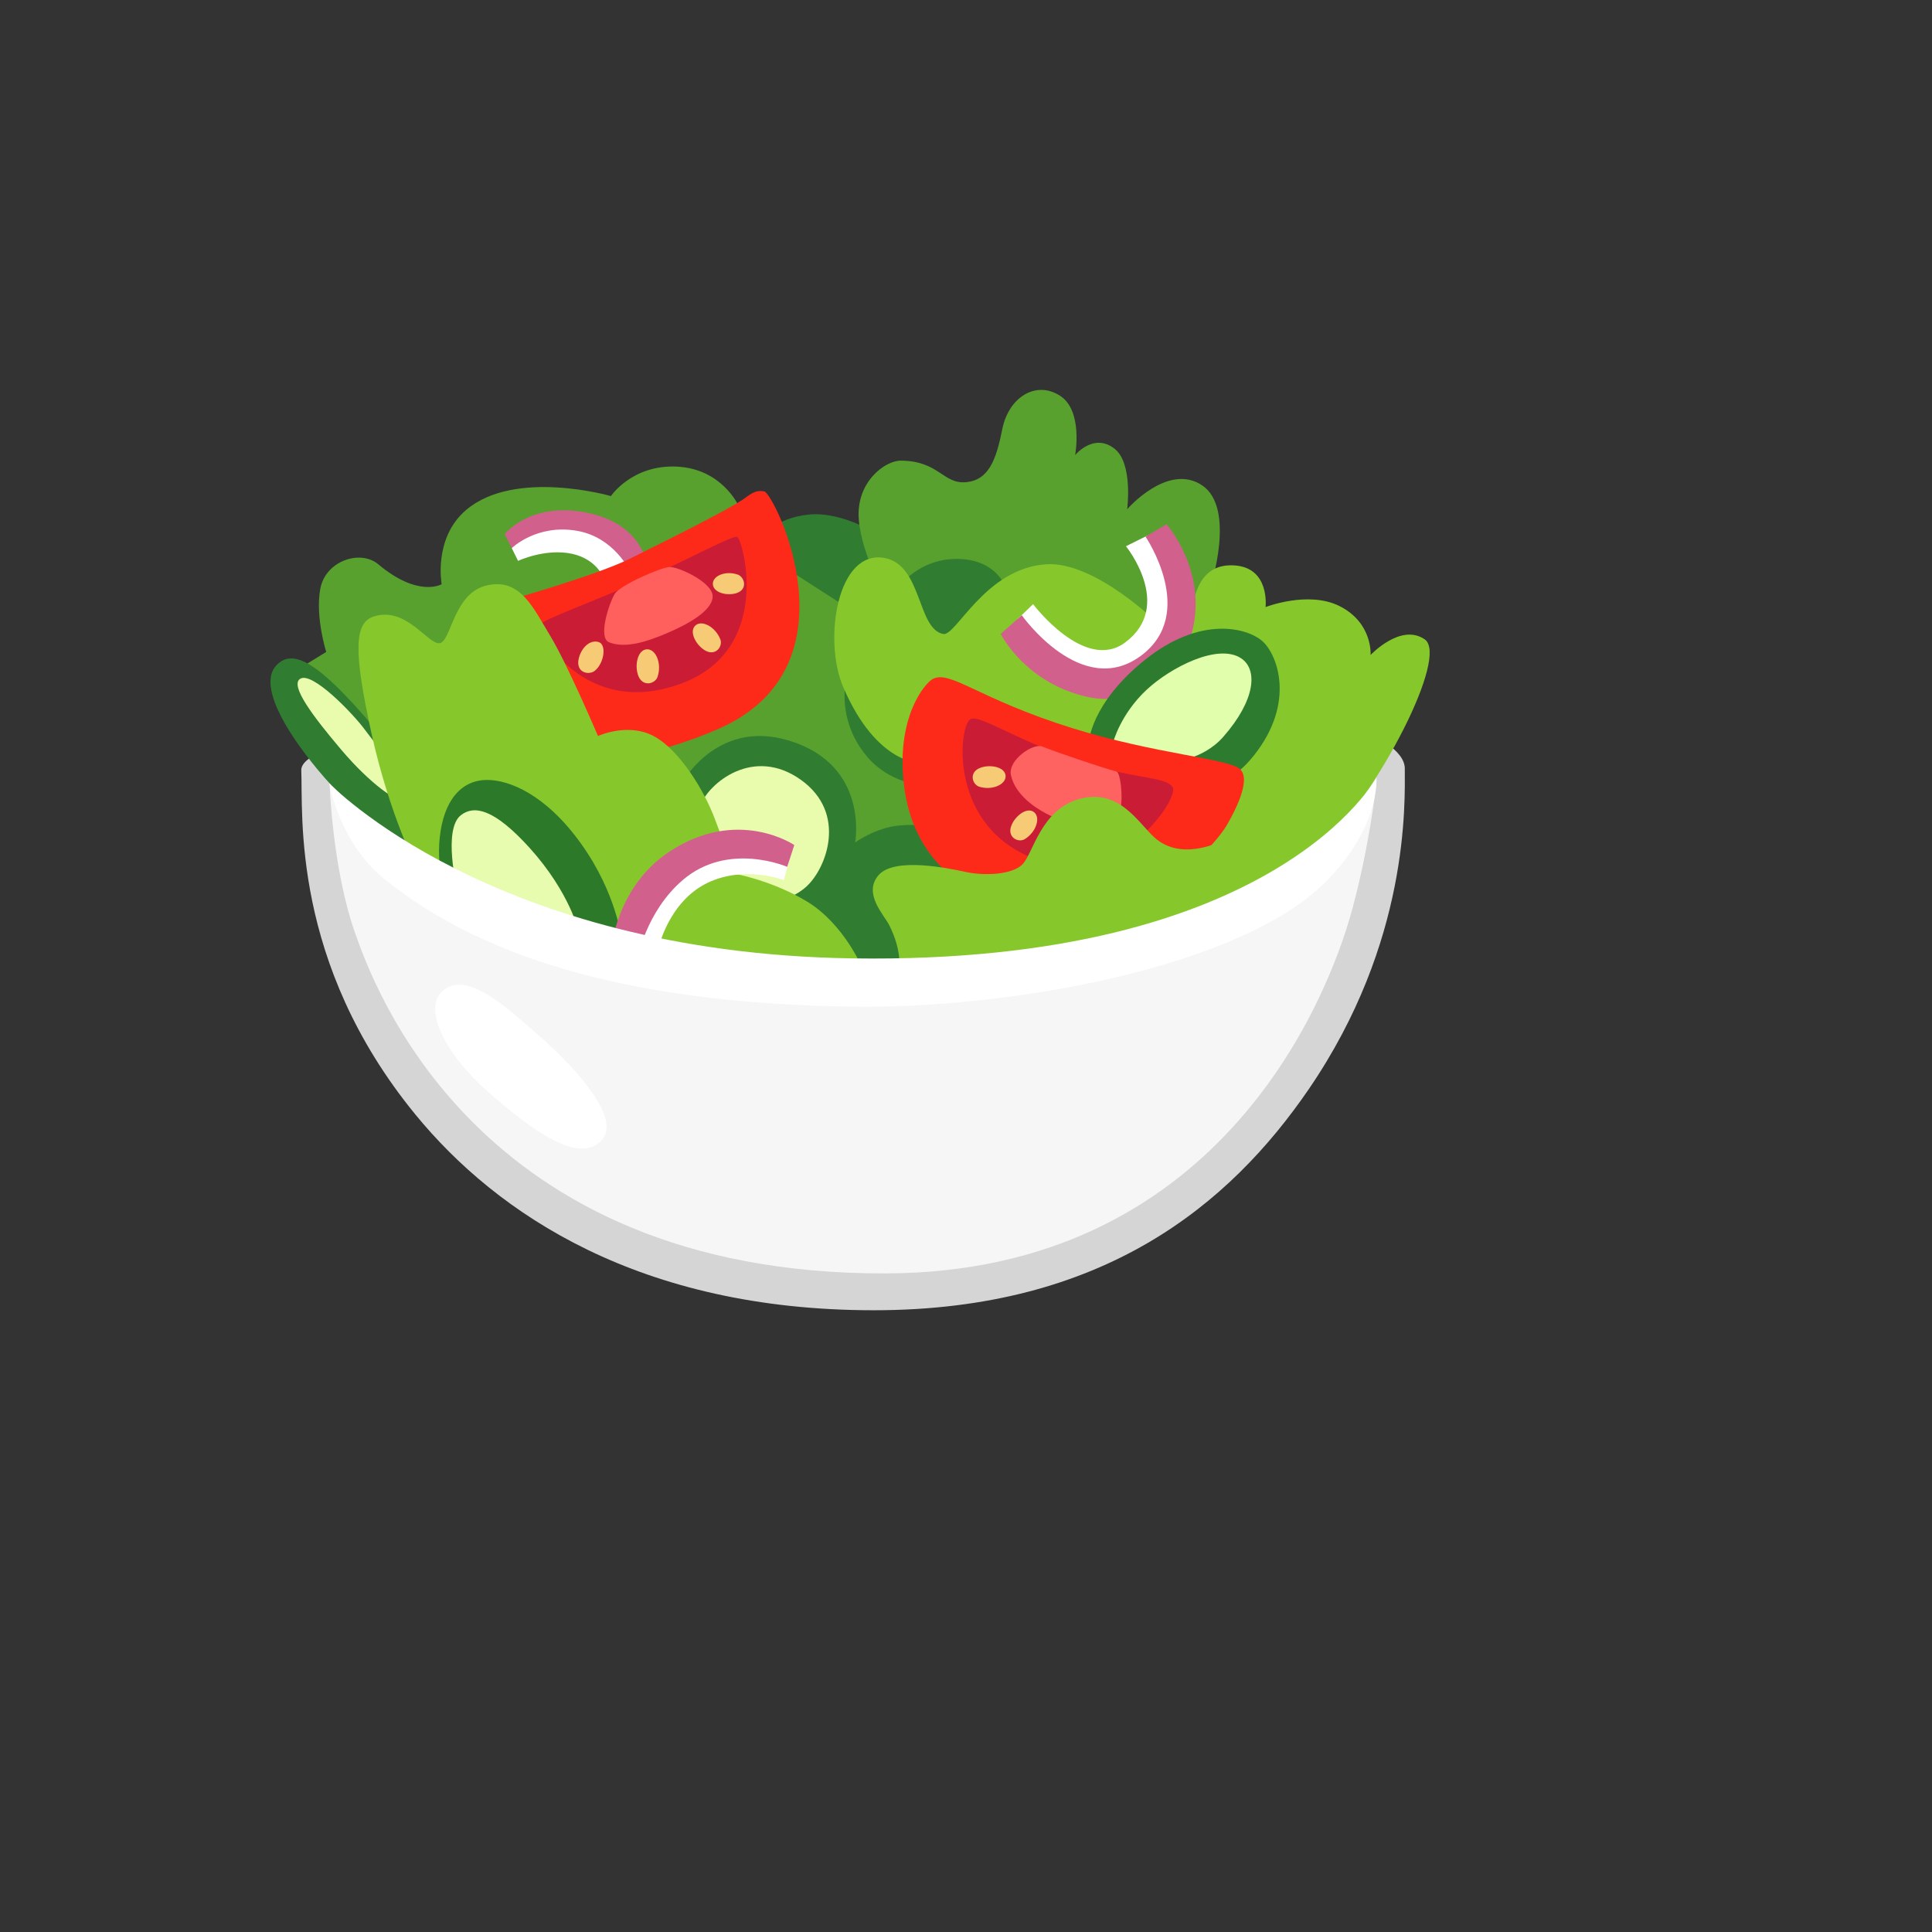 <svg xmlns="http://www.w3.org/2000/svg" version="1.1" xmlns:xlink="http://www.w3.org/1999/xlink" width="100%" height="100%" id="svgWorkerArea" viewBox="-25 -25 625 625" xmlns:idraw="https://idraw.muisca.co" style="background: white;"><rect x="-25" y="-25" width="625" height="625" fill="#333333" stroke="none"/><defs id="defsdoc"><pattern id="patternBool" x="0" y="0" width="10" height="10" patternUnits="userSpaceOnUse" patternTransform="rotate(35)"><circle cx="5" cy="5" r="4" style="stroke: none;fill: #ff000070;"></circle></pattern></defs><g id="fileImp-551905638" class="cosito"><path id="pathImp-225781654" fill="#d5d5d5" class="grouped" d="M250.653 188.44C250.653 188.44 71.734 206.622 72.467 224.193 73.047 238.25 69.106 286.349 109.382 335.548 135.784 367.788 182.05 398.865 257.682 398.865 332.061 398.865 372.918 364.518 398.373 327.359 431.07 279.565 429.451 234.736 429.451 223.613 429.42 201.335 289.921 179.67 250.653 188.44 250.653 188.44 250.653 188.44 250.653 188.44"></path><path id="pathImp-777972424" fill="#307d31" class="grouped" d="M259.913 148.347C259.913 148.347 247.842 140.433 236.81 141.441 225.779 142.48 220.614 149.019 220.614 149.019 220.614 149.019 186.053 235.011 186.053 235.011 186.053 235.011 222.815 276.02 222.815 276.02 222.815 276.02 246.803 292.644 246.803 292.644 246.803 292.644 293.221 291.483 293.221 291.483 293.221 291.483 313.726 148.744 313.726 148.744 313.726 148.744 259.913 148.347 259.913 148.347 259.913 148.347 259.913 148.347 259.913 148.347"></path><path id="pathImp-753985916" fill="#58a12f" class="grouped" d="M262.235 169.341C262.235 169.341 253.831 155.192 252.823 143.091 251.815 130.99 261.288 124.023 266.33 124.023 278.675 124.023 280.081 131.662 287.476 130.99 294.871 130.318 297.255 123.778 299.241 113.816 301.258 103.671 309.967 97.956 317.882 102.998 325.491 107.857 322.802 122.22 322.802 122.22 322.802 122.22 328.852 114.825 335.606 120.203 341.595 125.001 339.639 139.73 339.639 139.73 339.639 139.73 352.78 124.573 363.872 131.998 374.965 139.424 366.562 164.971 366.562 164.971 366.562 164.971 362.864 187.859 362.864 187.859 362.864 187.859 299.608 163.626 299.608 163.626 299.608 163.626 295.91 154.887 282.434 155.895 268.988 156.904 262.235 169.341 262.235 169.341 262.235 169.341 262.235 169.341 262.235 169.341"></path><path id="pathImp-4240516" fill="#58a12f" class="grouped" d="M194.609 229.938C194.609 229.938 205.916 206.989 230.515 214.659 256.307 222.696 251.631 247.54 251.631 247.54 251.631 247.54 258.232 242.712 265.963 242.039 273.694 241.367 283.137 242.712 283.137 242.712 283.137 242.712 281.915 229.388 281.915 229.388 281.915 229.388 265.505 231.558 255.543 219.823 242.158 204.025 251.173 185.842 251.173 185.842 251.173 185.842 253.526 174.413 253.526 174.413 253.526 174.413 229.965 159.256 229.965 159.257 229.965 159.256 213.8 138.385 213.8 138.385 213.8 138.385 208.422 126.62 193.937 125.948 179.452 125.275 172.638 135.482 172.638 135.482 172.638 135.482 141.621 126.528 125.791 139.974 115.096 149.081 117.877 163.993 117.877 163.993 117.877 163.993 110.359 168.455 97.372 157.545 91.597 152.686 80.29 156.384 78.609 165.49 76.928 174.566 80.534 185.904 80.534 185.904 80.534 185.904 70.114 192.29 70.114 192.29 70.114 192.29 105.439 228.624 105.439 228.624 105.439 228.624 194.609 229.938 194.609 229.938 194.609 229.938 194.609 229.938 194.609 229.938"></path><path id="pathImp-300560778" fill="#86c82c" class="grouped" d="M273.022 221.84C273.022 221.84 258.69 222.665 247.781 197.271 241.241 182.053 245.825 152.534 261.257 155.528 273.358 157.881 271.678 178.417 280.112 180.097 284.298 180.923 293.588 158.89 313.42 157.545 329.555 156.445 350.763 177.744 350.763 177.744 350.763 177.744 360.175 171.022 361.183 168.669 362.192 166.315 363.872 157.24 374.323 157.912 385.905 158.645 384.408 171.388 384.408 171.388 384.408 171.388 398.22 166.01 408.304 171.052 419.153 176.492 418.389 186.881 418.389 186.881 418.389 186.881 428.137 176.461 435.899 181.839 443.661 187.218 421.781 230.152 400.909 251.696 380.038 273.24 353.024 271.803 353.024 271.803 353.024 271.803 273.022 221.84 273.022 221.84 273.022 221.84 273.022 221.84 273.022 221.84"></path><path id="pathImp-113881267" fill="#d2608c" class="grouped" d="M140.796 152.717C140.796 152.717 138.259 147.797 138.259 147.797 138.259 147.797 145.991 137.804 163.226 140.555 182.141 143.58 184.036 156.751 184.036 156.751 184.036 156.751 174.288 160.448 173.982 159.99 173.677 159.531 164.54 149.936 164.54 149.936 164.54 149.936 146.449 150.547 146.449 150.547 146.449 150.547 140.796 152.717 140.796 152.717 140.796 152.717 140.796 152.717 140.796 152.717"></path><path id="pathImp-194265648" fill="#fff" class="grouped" d="M142.599 156.445C142.599 156.445 151.399 152.289 160.048 154.153 168.696 156.017 170.712 162.954 170.712 162.954 170.712 162.954 178.749 159.715 178.749 159.715 178.749 159.715 173.677 148.836 161.728 146.728 148.619 144.405 140.551 152.32 140.551 152.32 140.551 152.32 142.599 156.445 142.599 156.445 142.599 156.445 142.599 156.445 142.599 156.445"></path><path id="pathImp-455967348" fill="#fe2a19" class="grouped" d="M139.757 169.096C139.757 169.096 167.87 161.121 178.627 155.803 195.862 147.278 210.836 139.607 215.206 136.674 217.528 135.115 219.148 133.343 222.264 133.985 225.381 134.626 253.404 190.365 207.719 210.656 189.231 218.876 169.368 221.657 169.368 221.657 169.368 221.657 140.826 197.546 140.826 197.546 140.826 197.546 139.757 169.096 139.757 169.096 139.757 169.096 139.757 169.096 139.757 169.096"></path><path id="pathImp-485744860" fill="#cb1c35" class="grouped" d="M149.505 177.194C148.833 179.181 163.867 207.814 195.434 196.11 225.137 185.109 215.389 149.967 213.525 148.714 212.302 147.919 198.215 155.712 182.997 162.496 167.107 169.555 150.055 175.605 149.505 177.194 149.505 177.194 149.505 177.194 149.505 177.194"></path><path id="pathImp-728564703" fill="#ff5f5d" class="grouped" d="M172.057 182.787C177.252 184.834 184.127 182.695 191.064 179.7 197.451 176.95 205.335 172.672 205.549 168.057 205.763 163.474 194.548 158.34 191.614 158.431 188.711 158.554 175.632 164.299 173.89 167.079 172.149 169.891 168.268 181.289 172.057 182.787 172.057 182.786 172.057 182.786 172.057 182.787"></path><path id="pathImp-510922702" fill="#f7ca76" class="grouped" d="M168.543 182.664C165.609 181.9 162.92 184.803 162.187 188.195 161.239 192.626 165.517 193.574 167.473 191.954 170.499 189.448 171.323 183.367 168.543 182.664 168.543 182.664 168.543 182.664 168.543 182.664"></path><path id="pathImp-45548105" fill="#f7ca76" class="grouped" d="M184.311 185.048C181.408 185.139 180.308 189.784 181.316 193.115 182.6 197.485 186.97 196.324 187.733 193.91 189.139 189.632 187.183 184.956 184.311 185.048 184.311 185.048 184.311 185.048 184.311 185.048"></path><path id="pathImp-128290136" fill="#f7ca76" class="grouped" d="M199.987 177.317C197.879 179.181 199.926 183.337 202.738 185.201 206.405 187.645 208.941 184.101 208.024 181.809 206.405 177.744 202.065 175.483 199.987 177.317 199.987 177.317 199.987 177.317 199.987 177.317"></path><path id="pathImp-641821093" fill="#f7ca76" class="grouped" d="M205.61 163.993C205.763 166.713 210.072 167.813 213.097 166.927 217.07 165.766 215.878 161.64 213.647 160.876 209.674 159.501 205.457 161.304 205.61 163.993 205.61 163.993 205.61 163.993 205.61 163.993"></path><path id="pathImp-940381938" fill="#e9fcae" class="grouped" d="M201.424 235.805C204.204 228.288 218.781 216.248 234.182 227.341 249.186 238.159 242.311 255.944 235.894 261.78 228.926 268.136 215.053 270 207.26 261.383 199.468 252.765 197.696 245.859 201.424 235.805 201.424 235.805 201.424 235.805 201.424 235.805"></path><path id="pathImp-643385164" fill="#307d31" class="grouped" d="M111.46 246.165C112.254 245.187 114.24 242.681 113.018 238.281 110.971 230.916 105.776 221.84 95.844 210.136 78.517 189.723 69.931 184.406 64.43 190.212 58.593 196.385 66.844 210.809 77.815 224.041 88.785 237.272 106.478 252.338 111.46 246.165 111.46 246.165 111.46 246.165 111.46 246.165"></path><path id="pathImp-51873606" fill="#e9fcae" class="grouped" d="M105.623 233.636C103.942 235.011 94.805 228.655 85.363 217.501 75.92 206.347 68.983 196.966 71.978 194.674 75.767 191.771 89.488 206.164 93.094 211.145 96.7 216.126 109.382 230.549 105.623 233.636 105.623 233.636 105.623 233.636 105.623 233.636"></path><path id="pathImp-932472977" fill="#fff" class="grouped" d="M304.039 175.422C304.039 175.422 309.203 170.441 309.203 170.441 309.203 170.441 325.919 192.657 339.059 182.787 354.858 170.93 339.242 151.709 339.242 151.709 339.242 151.709 346.118 148.286 346.118 148.286 346.118 148.286 355.224 162.374 355.224 162.374 355.224 162.374 355.897 182.298 355.897 182.298 355.897 182.298 340.281 195.865 340.281 195.866 340.281 195.865 323.107 195.865 321.732 193.818 320.357 191.74 304.039 175.422 304.039 175.422 304.039 175.422 304.039 175.422 304.039 175.422"></path><path id="pathImp-427923745" fill="#d2608c" class="grouped" d="M298.722 180.067C298.722 180.067 305.536 174.016 305.536 174.016 305.536 174.016 324.819 201.366 344.07 187.156 362.528 173.497 345.568 148.592 345.568 148.592 345.568 148.592 352.382 144.589 352.382 144.589 352.382 144.589 365.889 159.837 360.542 179.792 356.233 195.804 340.251 203.291 327.202 200.541 306.728 196.202 298.722 180.067 298.722 180.067 298.722 180.067 298.722 180.067 298.722 180.067"></path><path id="pathImp-445480578" fill="#2c7b2e" class="grouped" d="M327.202 215.24C327.202 215.24 327.752 202.527 345.537 188.348 363.322 174.169 378.265 178.05 383.247 182.298 388.258 186.576 394.217 202.283 380.68 219.334 374.201 227.463 369.19 228.624 362.131 227.982 353.88 227.219 339.548 220.068 339.548 220.068 339.548 220.068 327.202 215.24 327.202 215.24 327.202 215.24 327.202 215.24 327.202 215.24"></path><path id="pathImp-57558544" fill="#e0feac" class="grouped" d="M376.493 187.951C369.067 183.031 353.758 190.823 345.873 198.188 337.47 206.072 335.147 214.995 335.147 214.995 335.147 214.995 353.513 221.474 353.513 221.474 353.513 221.474 363.842 221.229 370.748 213.345 381.046 201.611 382.055 191.649 376.493 187.951 376.493 187.951 376.493 187.951 376.493 187.951"></path><path id="pathImp-306463026" fill="#fe2a19" class="grouped" d="M276.811 194.613C274.244 195.896 264.649 207.142 267.491 229.511 270.455 252.643 286.987 267.861 314.368 269.848 349.418 272.353 369.128 246.684 371.818 242.039 374.507 237.394 379.885 227.188 376.126 223.796 372.368 220.404 348.929 218.968 321.916 210.564 291.571 201.091 282.526 191.74 276.811 194.613 276.811 194.613 276.811 194.613 276.811 194.613"></path><path id="pathImp-911740739" fill="#cb1c35" class="grouped" d="M288.943 207.631C285.123 209.525 281.365 243.476 311.342 253.407 337.164 261.964 356.355 233.544 354.399 229.755 352.444 225.966 340.801 227.249 321.579 220.435 302.328 213.589 291.938 206.164 288.943 207.631 288.943 207.631 288.943 207.631 288.943 207.631"></path><path id="pathImp-446335415" fill="#fe6261" class="grouped" d="M302.022 225.66C302.908 230.152 307.095 235.622 316.599 239.686 324.146 242.926 332.244 241.489 335.667 240.053 339.089 238.617 337.776 224.988 336.217 224.59 331.358 223.338 316.629 218.296 312.137 216.493 309.234 215.331 301.075 220.832 302.022 225.66 302.022 225.66 302.022 225.66 302.022 225.66"></path><path id="pathImp-470889912" fill="#f7ca76" class="grouped" d="M300.311 225.996C300.158 223.185 295.605 222.238 292.427 223.276 288.24 224.621 289.463 228.808 291.816 229.511 296.002 230.794 300.464 228.777 300.311 225.996 300.311 225.996 300.311 225.996 300.311 225.996"></path><path id="pathImp-102253683" fill="#f7ca76" class="grouped" d="M309.509 237.731C307.309 235.989 303.581 238.77 302.267 241.856 300.525 245.89 304.467 247.754 306.545 246.44 310.273 244.117 311.678 239.442 309.509 237.731 309.509 237.731 309.509 237.731 309.509 237.731"></path><path id="pathImp-178883947" fill="#86c82c" class="grouped" d="M265.902 287.877C265.902 287.877 266.727 282.346 262.693 274.34 260.952 270.887 254.076 264.011 259.24 258.083 264.405 252.185 281.884 255.882 287.537 257.105 293.191 258.327 302.297 258.083 305.75 254.63 309.203 251.176 311.648 236.906 324.207 233.452 337.164 229.908 343.276 241.337 348.563 246.012 352.749 249.709 358.891 251.176 367.509 248.212 376.126 245.248 373.651 256.585 373.651 256.585 373.651 256.585 363.567 278.985 363.567 278.985 363.567 278.985 265.902 287.877 265.902 287.877 265.902 287.877 265.902 287.877 265.902 287.877"></path><path id="pathImp-609810909" fill="#86c82c" class="grouped" d="M110.145 256.402C110.145 256.402 101.039 238.922 95.141 212.092 89.243 185.262 89.702 176.461 95.875 174.444 106.448 170.991 113.599 183.795 117.296 183.062 120.994 182.328 121.727 166.804 132.545 164.36 143.363 161.885 147.549 171.755 152.958 180.617 158.367 189.479 168.451 213.101 168.451 213.101 168.451 213.101 178.046 208.67 186.419 213.101 194.792 217.531 202.921 230.824 206.344 240.175 209.797 249.526 213.158 257.746 213.158 257.747 213.158 257.746 224.984 259.977 235.863 266.517 248.178 273.912 254.076 288.427 254.076 288.427 254.076 288.427 193.57 292.308 193.57 292.308 193.57 292.308 120.23 265.967 119.496 264.744 118.732 263.522 109.382 255.393 110.145 256.402 110.145 256.402 110.145 256.402 110.145 256.402"></path><path id="pathImp-515988017" fill="#2d792a" class="grouped" d="M119.741 265.997C119.741 265.997 116.043 257.135 117.266 245.829 118.488 234.522 123.775 227.31 132.637 227.31 139.543 227.31 151.46 231.802 163.042 248.029 174.624 264.255 176.091 279.046 176.091 279.046 176.091 279.046 127.105 272.659 127.105 272.659 127.105 272.659 119.741 265.997 119.741 265.997 119.741 265.997 119.741 265.997 119.741 265.997"></path><path id="pathImp-589346713" fill="#e7fcae" class="grouped" d="M122.919 262.789C122.919 262.789 118.121 243.262 124.141 238.678 128.328 235.469 134.714 236.478 146.296 249.251 159.497 263.858 162.278 276.57 162.278 276.57 162.278 276.57 122.919 262.789 122.919 262.789 122.919 262.789 122.919 262.789 122.919 262.789"></path><path id="pathImp-579965654" fill="#fff" class="grouped" d="M182.325 281.368C182.325 281.368 187.978 281.857 187.978 281.857 187.978 281.857 191.186 266.853 203.715 260.68 215.786 254.782 228.56 259.702 228.56 259.702 228.56 259.702 230.515 252.552 230.515 252.552 230.515 252.552 217.222 247.143 217.222 247.143 217.222 247.143 199.254 250.84 199.254 250.84 199.254 250.84 182.997 265.6 182.997 266.333 182.997 267.067 182.325 280.635 182.325 281.368 182.325 281.368 182.325 281.368 182.325 281.368"></path><path id="pathImp-971106884" fill="#d2608c" class="grouped" d="M172.515 283.538C172.515 282.804 174.013 262.147 191.462 250.565 213.617 235.867 231.952 248.365 231.952 248.365 231.952 248.365 229.66 255.424 229.66 255.424 229.66 255.424 210.591 247.082 195.893 259.672 183.822 270 181.133 285.524 181.133 285.524 181.133 285.524 172.515 283.538 172.515 283.538 172.515 283.538 172.515 283.538 172.515 283.538"></path><path id="pathImp-458617579" fill="#f6f6f6" class="grouped" d="M261.593 386.948C367.845 386.611 403.904 300.773 412.491 268.992 418.114 248.182 420.131 229.266 420.131 229.266 420.131 229.266 382.849 271.253 382.849 271.253 382.849 271.253 265.933 293.683 262.021 293.683 258.11 293.683 193.509 288.488 193.509 288.488 193.509 288.488 127.136 272.628 127.136 272.628 127.136 272.628 81.634 228.563 81.634 228.563 81.634 228.563 82.49 255.974 89.855 276.784 95.538 292.828 128.45 387.375 261.593 386.948 261.593 386.948 261.593 386.948 261.593 386.948"></path><path id="pathImp-931276248" fill="#fff" class="grouped" d="M251.173 300.651C301.9 301.292 376.035 288.091 403.812 260.313 421.597 242.528 420.283 226.485 420.283 226.485 420.283 226.485 388.197 287.082 250.714 285.035 134.103 283.293 81.543 228.41 81.543 228.41 81.543 228.41 84.66 247.295 98.961 259.03 132.789 286.685 183.516 299.764 251.173 300.651 251.173 300.651 251.173 300.651 251.173 300.651"></path><path id="pathImp-426723237" fill="#fff" class="grouped" d="M117.999 295.731C112.04 301.323 118.488 315.533 133.034 328.337 147.58 341.14 162.125 351.408 169.398 344.135 176.946 336.587 159.131 318.558 149.077 309.788 139.023 301.017 125.761 288.458 117.999 295.731 117.999 295.731 117.999 295.731 117.999 295.731"></path></g></svg>